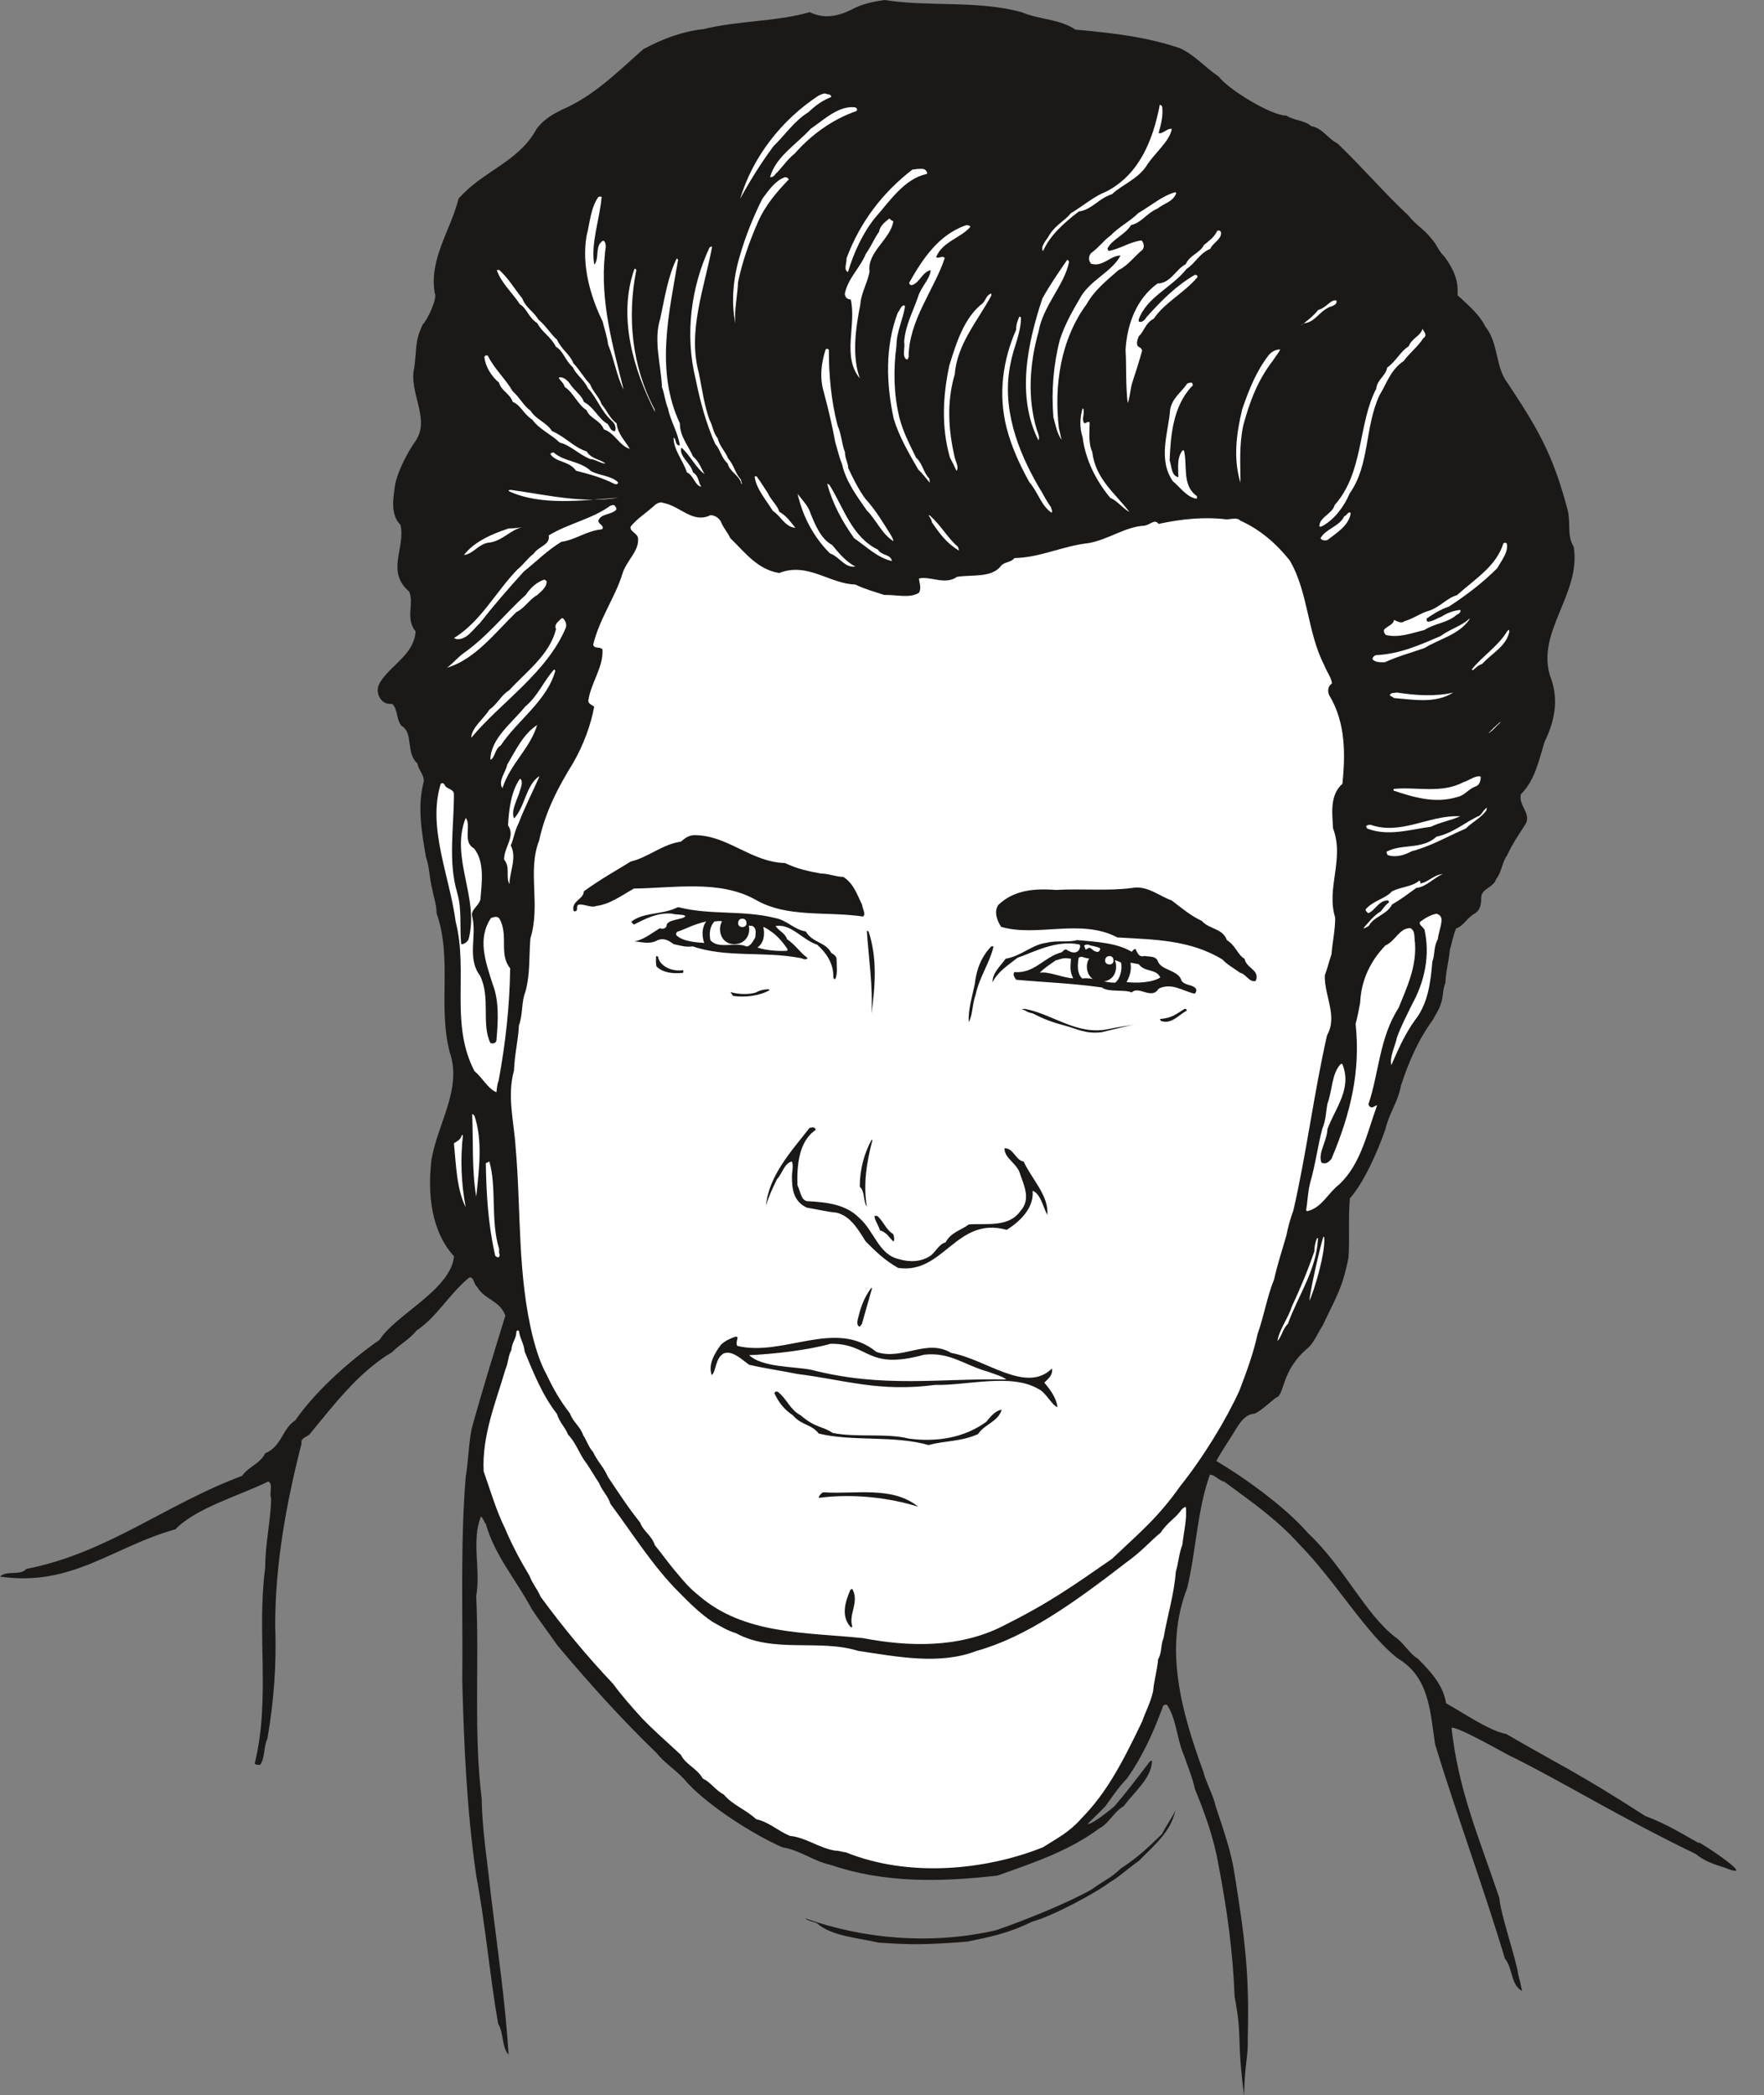 <svg xmlns="http://www.w3.org/2000/svg" xml:space="preserve" width="679.294" height="806.778" fill-rule="evenodd" stroke-linejoin="round" stroke-width="28.222" preserveAspectRatio="xMidYMid" version="1.2" viewBox="0 0 17973 21346"><rect x="0" y="0" width="17973" height="21346" fill="#808080" stroke="none"/><defs class="ClipPathGroup"><clipPath id="a" clipPathUnits="userSpaceOnUse"><path d="M0 0h17973v21346H0z"/></clipPath></defs><g class="SlideGroup"><g class="Slide" clip-path="url(#a)"><g class="Page"><g class="com.sun.star.drawing.ClosedBezierShape"><path fill="none" d="M0 0h17691v21348H0z" class="BoundingBox"/><path fill="#1B1918" d="M9012 0c460 73 938 0 1397 124 186 79 381 66 549 178 371 33 724 73 1067 190 162 79 256 198 391 287 97 130 533 399 691 399 89 56 179 43 252 107 117 20 168 127 270 178 251 241 482 510 724 736 73 94 167 145 228 229 56 56 74 129 135 185 91 125 147 241 134 394 107 99 221 195 282 317 140 176 102 417 229 579 292 442 460 712 612 1296 33 134-10 256 61 371 79 475-381 863-241 1315 96 242 45 468-56 674-61 198-99 393-241 533-28 119 119 203 40 315-68 107-129 195-180 307-56 79-56 176-112 242-28 91-152 96-152 190 0 69-11 125-61 158-84 45-117 129-196 157-33 84-41 145-63 218-11 125-44 232-44 331-33 83-22 152-45 208-16 66-61 124-84 173-153 208-246 432-325 669-28 162-125 292-158 444-78 224-218 544-363 706-18 247 0 376-13 600-61 315-129 409-264 696-48 73-84 162-139 218-294 241-243 493-337 516-119 96-134 117-213 162-46 5-107 13-191 153-63 106-152 233-203 330 259 152 696 460 933 734 371 348 582 825 892 1062 94 66 135 162 228 218 135 135 260 274 288 455 134 71 441 284 612 312 531 310 711 381 1417 836 226 84 389 190 556 282-134-107 656 404 257 246-122-40-211-68-297-140-801-388-1306-708-1877-993 5 11-562-320-613-292 74 645 270 1087 488 1733 5 139 175 640 191 774 17 66 28 112 40 173-119-66-91-229-175-330-218-729-488-1453-711-2182-51-343-61-683-376-874-315-236-640-792-1004-1161-242-269-496-439-765-640-66-18-99-73-150-73-129 360-140 774-231 1155-241 618-56 1263 163 1867 35 130 101 236 129 361 79 241 158 460 191 688 106 663 152 1016 134 1677 5 190-28 221-38 574-79-618-13-562-96-1006-16-447-79-902-163-1334-46-274-140-533-241-779-23-112-74-232-107-331-79-175-79-381-178-528-18-5-45 5-45 28-97 264-209 505-359 719-96 101-157 195-221 284-5 8-182 181-182 181 27 22 246-153 274-181 129-150 246-307 363-459h18c-5 175-180 314-287 459-107 64-155 181-247 226-307 229-660 348-1041 483-566 66-1151 79-1694-107-186-40-315-152-495-180-275-117-790-437-1009-701-89-94-203-168-274-259-366-353-696-722-1011-1097-94-135-185-254-262-371-162-303-376-544-467-864-23-33-33-69-51-79-99 247 0 544-48 813 33 696-28 1379 56 2065 5 330 61 655 94 981 68 556 147 1087 180 1625-74-84-46-218-107-317-88-511-129-1011-223-1509-97-673-125-1331-142-1986 7-696-21-1385 35-2076 28-167 28-325 61-492 107-389 229-780 343-1151-58-157-213-162-287-292-38-28-33-112-84-94-203 168-330 404-534 538-74 94-173 140-247 219-342 201-599 543-845 841-36 28-92 40-79 89-158 617-269 1234-269 1851 15 399-13 770-79 1156-41 89-23 196-74 269-28 0-45 0-56-13 163-660 18-1323 107-1996 0-241 56-483 61-701-23-66 23-145-28-178-279 140-739 269-947 488-640 178-1054 589-1788 482 71-68 200-5 269-78 828-163 1417-658 2197-948 68-96 185-124 236-231 168-66 173-251 307-335 181-264 506-574 859-821 162-256 725-510 758-850-237-260-270-646-230-983 62-369 314-724 187-1093-125-473 28-956-135-1420 0-89-29-158-42-237-33-122-28-228-66-335-45-259-86-505-28-747 28-78-50-134-58-205-127-115-33-310-168-389-50-74-33-163-89-219h-22c-56 0-89-33-107-66-38-68-15-129 18-175 117-167 335-274 348-498-107-134-13-282-64-404-241-208-38-439-89-680-106-107-73-269-61-374 16-147 130-365 214-482 155-226-74-496-13-747 28-218 5-264 84-437 51-51 153-269 125-320-62-348 163-645 242-965 251-287 612-371 795-711 73-97 162-148 264-198 325-140 571-392 825-615 201-107 399-180 610-203 366-89 736-74 1084-173 145 71 285 43 420-23 111-63 231-84 342-101Z"/></g><g class="com.sun.star.drawing.ClosedBezierShape"><path fill="none" d="M4206 180h11622v10519H4206z" class="BoundingBox"/><path fill="#1B1918" d="M9078 181c511 15 1016 38 1517 173 94 56 210 40 297 101 353 51 693 66 1026 181 99 56 168 122 241 173 135 111 269 200 386 325 348 223 832 190 1045 584 89 43 135 134 219 178 200 246 442 439 637 668 191 175 120 459 259 622 89 23 158 79 191 140 46 83 107 152 117 236 17 152 78 269 134 381 115 119 198 246 287 361 252 340 358 795 331 1217 73 117 73 252 40 369-437 561-13 1196-310 1757-10 155-134 262-185 381-48 61-43 140-20 196 43 73 38 139 0 195-64 79-87 168-143 242-20 213-205 320-284 482-241-45-389 153-584 214-122 89-186 208-313 279-101 142-170 277-203 445-23 205-56 436-152 609-5 8-11 8-11 8 28-51 28-112 46-170 79-262-107-498 15-740 125-315-28-622 69-924 33-231-69-445-18-658 23 0 33 46 69 23 15-122 15-292 33-437 23-213 0-409-97-594v-23c28-18 64-46 51-84-117-219-206-427-284-640-46-214-97-419-125-617 153-5 213-150 348-196 102-124 259-224 269-377-73 18-101 117-162 158-69 102-186 117-247 201-91 36-162 92-259 97-56-33-101-97-101-153 7-10 35-15 51-28 17-15 12-22-6-33-134 0-213-135-336-153-84-28-101-127-170-135-183-15-358 36-521-15-5-28-5-56-28-61-89 5-134 76-208 84 18-23 51-56 28-96-56-46-117-11-145 22-134 135-343 74-487 186-181 66-366 23-529 15-5 51 84 36 69 98-107 55-254 27-366 22-145-92-251-196-292-354-48-35-38-106-84-96-38 73 18 157 36 231 48 135 228 163 269 285-125 64-282-50-389-5-15 46 28 74 23 107-89 28-173-51-246-46-28 28-18 64 5 79 41 36 79 46 84 84-206 51-442 46-668 18-44-23-77-66-117-46-28 18-28 51-10 63 33 44 71 66 83 117-40 33-101-38-134 0 0 28 0 33-18 46-236 15-376-163-604-152-135-28-219-112-320-163-61-74-125-145-204-152-33 7-56 35-38 50 18 74 84 120 84 181-74-46-152-51-241-61-84-51-112-135-196-170-73-100-119-207-203-286-43-84-117-119-185-129-44 10-66 28-61 45 5 33 22 51 5 66-80-5-113-83-179-116-23-33-51-61-79-56-180 5-366 71-482 205-61 36-89 87-102 143 13 78 84 128 84 178-206 320-313 663-447 1006 61 247-46 480-46 739 28 287-208 501-292 734-173 237-191 524-280 770 61 313 6 627-55 920 0-176-5-366-153-483-46-5-56-46-61-69-51-172-33-330-45-508-28-63-84-30-107-86-28-127 46-302-79-376-38 0-61-20-61-48-23-79-10-163-79-198-83-28-78-135-167-117-69-84-18-203-130-241-38-135 46-270-18-371-38-23-71-15-99-33 5-102 0-201-35-292 175-145 249-381 203-582-41-135 79-282-33-366-74-45-135-79-135-145 0-124 94-226 44-342 35-98 55-205 0-294-33-38-99-15-99-55 10-153 83-270 134-392 99-147 196-297 127-467-223-465 203-874 130-1300-23-135 68-247 78-371 41-145 140-257 153-404 127-241 493-191 589-447 66-153 219-241 302-376 168-152 391-158 544-292 135-112 223-259 363-325 86-112 203-112 310-186 247-117 512-56 768-134 282-61 561-74 843-56 219 0 341-180 531-168Z"/></g><g class="com.sun.star.drawing.ClosedBezierShape"><path fill="none" d="M7541 953h929v1075h-929z" class="BoundingBox"/><path fill="#FFF" d="M8428 960c18 0 41 5 41 28-92 38-158 84-232 155-149 92-242 237-354 344-134 180-241 354-342 539 129-428 421-803 798-1051 33-15 61-32 89-15Z"/></g><g class="com.sun.star.drawing.ClosedBezierShape"><path fill="none" d="M10619 1067h1321v1493h-1321z" class="BoundingBox"/><path fill="#FFF" d="M11840 1082c15 89-12 190-35 274 40 13 86-51 134-43-20 128-183 252-261 382-93 134-243 185-349 284-135 41-203 158-338 176-151 117-293 242-364 404-32-50 43-119 66-167 63-102 157-142 218-220 131-78 232-170 362-221 341-177 476-531 544-884 5 0 11 5 23 15Z"/></g><g class="com.sun.star.drawing.ClosedBezierShape"><path fill="none" d="M7845 1092h889v716h-889z" class="BoundingBox"/><path fill="#FFF" d="M8715 1094c10 5 28 20 10 38-246 84-465 246-628 433-79 61-124 140-196 208-17 28-40 33-55 33 55-208 269-335 414-494 140-96 288-240 455-218Z"/></g><g class="com.sun.star.drawing.ClosedBezierShape"><path fill="none" d="M8615 1720h833v1053h-833z" class="BoundingBox"/><path fill="#FFF" d="M9342 1722c33 0 79-12 97 23 10 15 10 28 0 28-226 50-371 274-524 447-127 158-219 361-275 552-49-23-10-97-15-140 140-376 373-674 672-905 23 0 35-5 45-5Z"/></g><g class="com.sun.star.drawing.ClosedBezierShape"><path fill="none" d="M7469 1806h569v1488h-569z" class="BoundingBox"/><path fill="#FFF" d="M7996 1806c13 0 28 0 41 22-125 130-241 265-316 438-89 203-157 399-201 607-7 151-40 286-28 420-44-218-22-455 44-679 61-213 139-404 232-590 66-89 134-185 228-218Z"/></g><g class="com.sun.star.drawing.ClosedBezierShape"><path fill="none" d="M10725 1958h1260v2524h-1260z" class="BoundingBox"/><path fill="#FFF" d="M11980 1978c-33 79-125 96-186 147-111 46-163 145-270 168-61 101-196 145-241 241 5 10 12 23 12 23 112-18 224-97 336-107 28 28 28 74 10 94-89 74-150 163-246 209-122 106-247 208-321 342-270 365-336 837-285 1269 15 56 15 74 28 117-46-61-61-145-84-229-22-269 0-538 66-792 51-155 125-286 198-410 100-196 331-275 420-447-106 0-180 122-302 83-28-40-23-73 0-106 79-56 130-130 201-181 84-88 198-144 282-228 135-79 242-175 377-213 0 0 15 10 5 20Z"/></g><g class="com.sun.star.drawing.ClosedBezierShape"><path fill="none" d="M5962 2003h394v1970h-394z" class="BoundingBox"/><path fill="#FFF" d="M6130 2006c-18 221-113 473-75 691 57-66 0-200 92-246 44 28 16 101 16 140-51 483 84 943 191 1380-71-140-94-303-158-460-10-84-38-157-56-236-128-262-214-573-164-870 36-140 41-284 121-399 15-4 28-4 33 0Z"/></g><g class="com.sun.star.drawing.ClosedBezierShape"><path fill="none" d="M8608 2228h495v1628h-495z" class="BoundingBox"/><path fill="#FFF" d="M9074 2238c5 5 13 10 28 17-28 183-270 313-242 512-23 122-89 223-94 335-52 252-85 535-5 753-186-223-32-544-93-804-38 0-60-27-60-61 33-157 158-264 214-404 56-79 89-163 134-224 11-63 57-96 103-134 5 0 10 0 15 10Z"/></g><g class="com.sun.star.drawing.ClosedBezierShape"><path fill="none" d="M9210 2294h679v1371h-679z" class="BoundingBox"/><path fill="#FFF" d="M9854 2294c10 5 28 0 33 17-94 112-285 150-349 308 28 22 69-23 87 12-102 313-367 634-367 1005-5 15-5 22-18 28-55-28-15-120-28-181 13-173 91-307 142-460 34-107 123-181 128-270-89 18-112 135-196 153-18-5-28-18-18-33 136-242 298-478 563-574 13-5 23-5 23-5Z"/></g><g class="com.sun.star.drawing.ClosedBezierShape"><path fill="none" d="M11468 2348h975v1759h-975z" class="BoundingBox"/><path fill="#FFF" d="M12439 2362c18 71-89 117-107 173-112 45-157 152-241 203-154 196-405 285-489 517v20c33 18 66-20 79-43 157-176 308-325 494-432 22 0 33 15 22 28-139 162-326 251-442 419-87 46-97 129-153 180-18 46-28 89 0 107 23 10 38 28 33 46-33 117-66 219-101 326-21 79-21 145-44 200-22-172-12-375-22-544 17-269 116-521 325-673 139-5 181-141 288-197 43-96 144-112 185-195 61-51 104-79 135-143 10-9 28-9 38 8Z"/></g><g class="com.sun.star.drawing.ClosedBezierShape"><path fill="none" d="M7033 2512h528v2420h-528z" class="BoundingBox"/><path fill="#FFF" d="M7256 2512c-79 421-253 863-135 1291 33 167 56 330 107 472 38 71 38 135 85 191 15 76 79 134 106 206 61 68 74 157 130 213 0 23 20 46 5 46-18-89-119-120-140-209-68-61-78-150-125-195-97-214-158-450-201-663-113-456-45-944 140-1340 10-12 23-12 23-12h5Z"/></g><g class="com.sun.star.drawing.ClosedBezierShape"><path fill="none" d="M6698 2631h483v2329h-483z" class="BoundingBox"/><path fill="#FFF" d="M6909 2646c-89 528-236 1129 18 1667 0 136 88 230 133 336 68 59 86 130 119 181-89-61-153-201-237-270-28 89 101 163 118 252 63 40 50 96 86 147-69-13-74-112-148-147-38-122-135-224-135-353 28 7 13 84 64 79-18-127-97-253-121-377-33-79-33-145-61-214-12-246-88-475-18-701 46-212 79-433 169-615 0 10 13 10 13 15Z"/></g><g class="com.sun.star.drawing.ClosedBezierShape"><path fill="none" d="M10452 2647h442v1841h-442z" class="BoundingBox"/><path fill="#FFF" d="M10892 2669c-46 237-265 443-311 713-94 332-112 681-18 994 18 51 31 78 18 111-228-447-112-991 40-1447 78-140 164-264 253-393 5 0 18 12 18 22Z"/></g><g class="com.sun.star.drawing.ClosedBezierShape"><path fill="none" d="M6391 2738h290v1470h-290z" class="BoundingBox"/><path fill="#FFF" d="M6483 2753c-94 472-47 976 186 1416 5 20 5 33 10 38-225-437-388-982-214-1469 7 0 13 0 18 15Z"/></g><g class="com.sun.star.drawing.ClosedBezierShape"><path fill="none" d="M5062 2748h1356v1826H5062z" class="BoundingBox"/><path fill="#FFF" d="M5089 2753c92 83 153 190 232 287 38 99 117 134 163 214 84 71 130 155 191 206 45 101 134 152 167 241 69 74 107 147 170 213 33 84 90 125 118 205 56 66 79 139 153 195 10 107 84 173 134 259-106-30-152-162-264-198-40-99-141-107-176-195-94-61-135-182-224-238-10-43-45-61-61-94 39-17 94 28 117 66 51 74 117 112 140 181 107 57 148 173 242 224 23 28 28 74 74 74 18-33 0-79-33-107-107-96-153-237-242-331-41-91-120-135-153-213-84-74-94-163-173-209-50-101-139-144-190-241-85-51-108-153-176-191-84-125-191-219-236-348l12-5c5 17 10-10 15 5Z"/></g><g class="com.sun.star.drawing.PolyPolygonShape"><path fill="none" d="M6068 2921h1v51h-1z" class="BoundingBox"/></g><g class="com.sun.star.drawing.ClosedBezierShape"><path fill="none" d="M9617 2990h484v1808h-484z" class="BoundingBox"/><path fill="#FFF" d="M10100 3012c-135 252-349 494-372 801-84 282-66 568 0 850 12 46 45 101 17 134-17-40-38-83-66-134-90-315-72-629-7-938 73-237 152-489 339-634 38-41 38-84 89-101v22Z"/></g><g class="com.sun.star.drawing.ClosedBezierShape"><path fill="none" d="M13241 3060h379v268h-379z" class="BoundingBox"/><path fill="#FFF" d="M13617 3063c11 38-40 56-73 66-102 46-141 146-248 164-28 0-40 27-55 33 71-51 134-100 191-169 79-18 135-116 185-94Z"/></g><g class="com.sun.star.drawing.ClosedBezierShape"><path fill="none" d="M9048 3111h426v1808h-426z" class="BoundingBox"/><path fill="#FFF" d="M9221 3118c-18 135-87 257-87 404-33 247-28 494 29 730 40 157 106 275 170 410 72 66 72 150 135 213 5 23 5 33 5 43-33-38-68-88-117-134-97-168-193-331-250-517-78-358-88-740 40-1078 24-33 34-71 62-78 5 0 13 7 13 7Z"/></g><g class="com.sun.star.drawing.ClosedBezierShape"><path fill="none" d="M10212 3225h510v1999h-510z" class="BoundingBox"/><path fill="#FFF" d="M10402 3241c0 157-77 302-105 459-96 450 72 893 285 1259 47 73 75 139 126 208 5 33 22 38 5 56-107-74-136-208-225-310-102-185-181-358-232-554-88-344-38-692 97-999 0-56 16-96 33-134 11 0 16 5 16 15Z"/></g><g class="com.sun.star.drawing.ClosedBezierShape"><path fill="none" d="M13442 3353h1083v2015h-1083z" class="BoundingBox"/><path fill="#FFF" d="M14503 3370c17 18 35 56 0 74-61 94-140 150-201 234-136 91-174 232-247 349-153 332-97 708-303 999-57 134-153 264-277 333-21 10-28 10-33 0 5-92 134-125 157-214 298-334 237-831 423-1184 10-97 99-131 111-215 94-68 136-167 220-218 33-84 117-102 140-175 10 7 10 12 10 17Z"/></g><g class="com.sun.star.drawing.ClosedBezierShape"><path fill="none" d="M11514 3537h50v179h-50z" class="BoundingBox"/><path fill="#FFF" d="M11558 3542c17 51-24 126-44 172 0-51 0-121 10-172 10-5 24-9 34 0Z"/></g><g class="com.sun.star.drawing.ClosedBezierShape"><path fill="none" d="M8368 3554h736v1960h-736z" class="BoundingBox"/><path fill="#FFF" d="M8445 3566c0 254 23 516 89 770 42 94 42 191 75 270 0 66 33 111 33 162 55 117 106 219 175 314 99 106 184 248 257 365 13 23 28 46 28 66-117-71-178-223-270-312-107-153-213-298-251-466-34-86-47-152-70-226-33-178-71-340-117-512-45-149-27-297 18-436 5-10 28-10 33 5Z"/></g><g class="com.sun.star.drawing.ClosedBezierShape"><path fill="none" d="M12594 3561h451v1358h-451z" class="BoundingBox"/><path fill="#FFF" d="M13039 3561h5c-16 33-49 73-77 116-153 198-237 422-300 659-43 201-28 399-28 582-75-241-43-498 18-750 73-209 144-389 275-557 35-33 68-50 107-50Z"/></g><g class="com.sun.star.drawing.ClosedBezierShape"><path fill="none" d="M4935 3621h1234v1103H4935z" class="BoundingBox"/><path fill="#FFF" d="M4973 3629c68 135 180 234 251 358 75 66 108 145 181 197 56 91 163 119 219 208 140 61 218 163 354 208 46 77 135 77 190 122-38 5-106-45-155-45-119-49-199-140-310-168-94-89-209-135-280-234-91-58-112-143-199-181-28-84-117-112-140-196-83-68-139-170-149-259 5-10 10-17 10-17 10 0 23-5 28 7Z"/></g><g class="com.sun.star.drawing.ClosedBezierShape"><path fill="none" d="M11868 3899h330v1183h-330z" class="BoundingBox"/><path fill="#FFF" d="M12142 3899c10 5 18 33 0 38-192 208-214 500-225 752 21 61 16 158 89 173 0-94-17-190 39-269 8-5 18-5 18-5 38 152-23 358 130 465 5 12 5 17 0 28-97-11-169-117-243-178-156-226-45-494-27-735 27-120 112-170 173-259 18-10 28-10 46-10Z"/></g><g class="com.sun.star.drawing.ClosedBezierShape"><path fill="none" d="M11008 4161h501v1056h-501z" class="BoundingBox"/><path fill="#FFF" d="M11041 4183c5 41-16 84 0 120 17 28 33-18 61 0 0 99-16 205 27 302 32 275 233 420 378 611-71-38-111-105-196-145-150-181-253-395-281-618-32-94-27-201 0-292 11 7 11 7 11 22Z"/></g><g class="com.sun.star.drawing.ClosedBezierShape"><path fill="none" d="M5608 4610h690v325h-690z" class="BoundingBox"/><path fill="#FFF" d="M5641 4610c111 97 269 84 382 191 88 46 208 46 274 113 0 18-15 23-33 18-135-69-269-103-395-136-71-102-206-84-261-169 5-12 15-17 33-17Z"/></g><g class="com.sun.star.drawing.ClosedBezierShape"><path fill="none" d="M7689 4852h416v527h-416z" class="BoundingBox"/><path fill="#FFF" d="M7711 4856c38 51 71 107 112 168 33 73 95 120 118 191 79 46 112 102 163 163-107-10-145-117-230-173-69-113-170-225-185-349 5 0 15-9 22 0Z"/></g><g class="com.sun.star.drawing.ClosedBezierShape"><path fill="none" d="M8428 4930h661v788h-661z" class="BoundingBox"/><path fill="#FFF" d="M8461 4957c135 220 222 517 484 643 41 66 130 43 142 116-147-33-255-144-384-232-123-173-220-353-275-554 17 0 27 15 33 27Z"/></g><g class="com.sun.star.drawing.ClosedBezierShape"><path fill="none" d="M5182 4991h1122v115H5182z" class="BoundingBox"/><path fill="#FFF" d="M5204 4991c369 51 730 141 1099 79-369 29-796 86-1121-67 0-12 15-12 22-12Z"/></g><g class="com.sun.star.drawing.ClosedBezierShape"><path fill="none" d="M8125 5024h591v751h-591z" class="BoundingBox"/><path fill="#FFF" d="M8130 5036c45 61 106 117 129 197 51 124 107 259 220 320 73 90 147 174 236 219-107 18-163-101-259-134-174-174-281-387-331-614 0 0 0 7 5 12Z"/></g><g class="com.sun.star.drawing.ClosedBezierShape"><path fill="none" d="M5204 5120h8491v11632H5204z" class="BoundingBox"/><path fill="#FFF" d="M6761 5125c165 28 297 213 477 124 51 0 89 33 107 66 28 69 68 107 96 168 155 152 280 320 498 355 292-114 516 112 775 117 94 46 195 74 297 107 122-5 257 38 353-23 28-56 0-101 0-145 113-28 265 71 387-17 153-23 343 10 440-102 38-56 106-38 144-89 265-5 493-124 752-152 201-33 376-168 572-178 61-8 106-74 145-18 231-51 472-74 695-46 64-5 107-20 140 13 208 94 371 241 501 404 190 320 180 739 353 1069 28 74 73 125 78 186-45 28-45 83-28 119 173 285 163 617 135 902-135 119-102 315-96 454 119 315-72 607 22 910 0 134-28 246-38 376-28 78-40 139-68 213-5 211 134 414 23 610-135 595-209 1202-343 1784-33 91-56 175-71 254-46 162-92 297-125 447-74 185-102 371-168 556-45 208-116 394-185 577-135 297-363 673-605 977-231 326-411 470-695 740-422 292-641 449-1123 690-442 219-949 206-1413 117-590-61-1212-33-1677-437-91-73-147-139-208-213-89-102-163-208-236-297-33-102-117-140-150-231-125-155-226-313-328-465-43-102-112-163-150-252-50-55-68-124-101-170-28-89-107-139-135-223-101-130-173-257-236-391-71-130-107-254-140-376-162-645-122-1303-178-1941-17-269-90-528-17-786 5-162 45-320 50-459 44-125 23-237 66-343 51-186 36-366 51-544 107-348-33-686 89-998 64-297 198-551 348-793 102-177 180-386 213-571-22-18-60-28-60-61 27-185 157-343 144-523-28-33-84 0-94-49 66-269 229-490 298-723 45-140 180-237 157-371-18-46-84-61-74-107 66-84 168-145 252-224 35-26 63-26 84-17Z"/></g><g class="com.sun.star.drawing.ClosedBezierShape"><path fill="none" d="M4625 5145h1656v1368H4625z" class="BoundingBox"/><path fill="#FFF" d="M6259 5148c5 5 33 33 15 51-61 50-150 33-178 106 5 33 28 33 43 61 8 10 0 28-15 28-157 18-264 108-404 126-147 89-259 205-382 302-157 173-310 349-449 527-74 68-135 175-242 162-5-5-22-10-22-10 274-168 426-471 645-697 68-56 106-117 167-162 52-79 171-89 154-187 200-122 442-167 627-302 28-9 28-9 41-5Z"/></g><g class="com.sun.star.drawing.ClosedBezierShape"><path fill="none" d="M13454 5221h310v286h-310z" class="BoundingBox"/><path fill="#FFF" d="M13762 5232c-23 124-135 191-237 270-33 10-61 0-71-18 55-99 191-117 242-224 33-11 33-45 61-38l5 10Z"/></g><g class="com.sun.star.drawing.ClosedBezierShape"><path fill="none" d="M9462 5250h310v360h-310z" class="BoundingBox"/><path fill="#FFF" d="M9482 5260c101 89 176 224 278 311 5 15 10 27 10 38-125-74-197-173-275-288-6-38-23-49-33-71 5 0 15 0 20 10Z"/></g><g class="com.sun.star.drawing.ClosedBezierShape"><path fill="none" d="M4727 5366h619v290h-619z" class="BoundingBox"/><path fill="#FFF" d="M5345 5367c-140 17-224 153-377 163-102 23-145 112-241 125 101-135 287-215 455-271 61 0 107-7 163-17Z"/></g><g class="com.sun.star.drawing.ClosedBezierShape"><path fill="none" d="M14100 5530h1257v951h-1257z" class="BoundingBox"/><path fill="#FFF" d="M15351 5535c23 83-51 175-97 255-149 149-313 274-493 391-84 28-158 74-224 120-5 15 0 33 15 33 51-5 84-33 135-51 56-38 125-62 191-69 12 23-16 41-39 52-96 83-218 83-325 152-130 33-265 84-394 51-20-18-27-51-11-61 39-36 89-46 94-92 31 13 74 41 107 13 97-28 164-84 255-108 112-40 178-129 280-157 185-168 399-292 473-529 10-5 15-5 15-5s13 0 18 5Z"/></g><g class="com.sun.star.drawing.ClosedBezierShape"><path fill="none" d="M4554 5904h1017v900H4554z" class="BoundingBox"/><path fill="#FFF" d="M5569 5922c5 61-61 107-94 140-84 46-130 136-214 174-219 213-422 483-707 567 55-38 111-107 172-150 243-171 423-405 630-591 50-74 111-130 190-157 13 5 23 17 23 17Z"/></g><g class="com.sun.star.drawing.ClosedBezierShape"><path fill="none" d="M4801 6298h970v1220h-970z" class="BoundingBox"/><path fill="#FFF" d="M5736 6299c28 27 41 66 28 99-195 460-661 757-963 1119 5-107 126-190 185-287 84-57 122-151 201-196 181-196 415-366 478-624-23-51 28-78 56-111h15Z"/></g><g class="com.sun.star.drawing.ClosedBezierShape"><path fill="none" d="M13984 6299h992v450h-992z" class="BoundingBox"/><path fill="#FFF" d="M14970 6314c-106 152-303 195-455 288-145 51-270 84-405 145-46 0-89 5-125-28-4-16 13-39 36-44 247-12 448-106 656-194 103-76 220-104 298-182l-5 15Z"/></g><g class="com.sun.star.drawing.ClosedBezierShape"><path fill="none" d="M14996 6416h384v413h-384z" class="BoundingBox"/><path fill="#FFF" d="M15378 6438c-34 150-176 215-276 326-46 16-63 39-91 61 0 6-15 0-15-5 106-134 270-237 359-387l17-17c6 5 6 17 6 22Z"/></g><g class="com.sun.star.drawing.ClosedBezierShape"><path fill="none" d="M4996 6820h663v921h-663z" class="BoundingBox"/><path fill="#FFF" d="M5657 6837c-84 303-387 504-555 758-61 33-61 135-106 145 5-218 218-371 354-540 134-111 190-264 297-380 5 5 10 10 10 17Z"/></g><g class="com.sun.star.drawing.ClosedBezierShape"><path fill="none" d="M14161 7056h647v79h-647z" class="BoundingBox"/><path fill="#FFF" d="M14234 7056c183 28 387 44 573 0-181 114-400 73-603 56-21-17-43-22-43-28 5-28 43-23 73-28Z"/></g><g class="com.sun.star.drawing.ClosedBezierShape"><path fill="none" d="M15164 7353h126v119h-126z" class="BoundingBox"/><path fill="#FFF" d="M15281 7368c-38 29-67 75-117 103 38-39 79-79 125-118l-8 15Z"/></g><g class="com.sun.star.drawing.ClosedBezierShape"><path fill="none" d="M5104 7386h371v648h-371z" class="BoundingBox"/><path fill="#FFF" d="M5466 7408c-76 224-263 377-341 606-5 5-5 18-5 18-50-74 33-163 48-242 91-153 163-311 306-404 0 5-8 10-8 22Z"/></g><g class="com.sun.star.drawing.ClosedBezierShape"><path fill="none" d="M5136 7907h360v1102h-360z" class="BoundingBox"/><path fill="#FFF" d="M5490 7924c-72 163-145 304-207 466-41 79-51 163-79 224 66 125-13 270-13 394-43-78 13-167-55-251 0-131 119-232 40-349 10-168 33-349 122-474 34 18 13 84 0 120-28 99-94 201-61 285 113-117 118-336 258-432 0 5-5 12-5 17Z"/></g><g class="com.sun.star.drawing.ClosedBezierShape"><path fill="none" d="M14199 7909h888v242h-888z" class="BoundingBox"/><path fill="#FFF" d="M15086 7925c0 33-15 79-56 89-74 29-107 92-185 107-225 69-448 0-646-66v-17c226-24 488 50 707-67 63-18 124-73 180-59v13Z"/></g><g class="com.sun.star.drawing.ClosedBezierShape"><path fill="none" d="M4447 7979h752v3150h-752z" class="BoundingBox"/><path fill="#FFF" d="M4531 7998c16 43 94 38 94 94 0 342-61 685 33 1003 51 175 23 348 41 524 28 5 61-23 74-46 117-422-191-831-28-1240 61 74-36 246 84 310 112 139 79 353 66 520-15 66-102 107-84 173 51 198-56 423 79 603 112 224 11 493 107 688 38 13 61-10 61-27 18-201 28-404-38-572-74-231-158-465-18-674 41-18 74-18 89 10 92 170-10 362 107 501-5 392-49 775-117 1143-18 46-18 84-23 120-89-36-145-153-223-214-253-482-62-1021-192-1522-61-465-291-963-152-1407 22-14 33 0 40 13Z"/></g><g class="com.sun.star.drawing.ClosedBezierShape"><path fill="none" d="M14127 8227h1028v498h-1028z" class="BoundingBox"/><path fill="#FFF" d="M15146 8254c-48 74-145 121-211 187-193 84-356 181-552 232-79 43-168 66-246 38-5-18-10-23-10-33 154-85 363-18 508-153 176-38 293-150 440-215 33-28 38-61 79-83-8 12-8 12-8 27Z"/></g><g class="com.sun.star.drawing.ClosedBezierShape"><path fill="none" d="M13919 8316h961v165h-961z" class="BoundingBox"/><path fill="#FFF" d="M14845 8316h33c-84 40-196 58-298 107-211 28-438 102-651 18 0-5-10-18-10-18 0-15 27-20 45-20 303 107 588-91 881-87Z"/></g><g class="com.sun.star.drawing.ClosedBezierShape"><path fill="none" d="M5841 8508h2967v831H5841z" class="BoundingBox"/><path fill="#1B1918" d="M7077 8509c338 0 572 274 920 284 130 61 242 84 367 107 83 0 149 34 228 34 107 68 140 180 191 282 7 50 40 94 12 122-381-56-775 17-1100-173-366-203-831-117-1236-112-140 79-241 158-386 178-51 23-147-33-185-10-18 28 0 45-18 61-10 5-28 5-28-10-14-97 101-107 107-191 162-119 325-209 477-303 186-46 321-176 512-203 38-33 78-66 139-66Z"/></g><g class="com.sun.star.drawing.ClosedBezierShape"><path fill="none" d="M5994 8597h2733v708H5994z" class="BoundingBox"/><path fill="#1B1918" d="M7003 8607c297-55 523 125 797 204 201 122 479 61 662 196 73 18 165 10 193 89 10 74 71 107 71 181-43 46-130 18-173 18-185-107-393-36-580-97-241-45-409-219-660-191-303 33-607-79-898 28-157 28-269 148-421 135 208-288 589-344 869-527 51-18 97-31 140-36Z"/></g><g class="com.sun.star.drawing.ClosedBezierShape"><path fill="none" d="M13890 8905h811v554h-811z" class="BoundingBox"/><path fill="#FFF" d="M14700 8905c-96 40-162 129-270 142-91 66-158 117-246 168-56 107-187 122-238 219-17 10-45 28-55 23 50-56 106-130 177-171 32-38 47-66 80-88 8-11 0-24-10-24-90 0-126 102-197 130-12-10-28-23-28-38 79-92 202-108 271-186 99-46 200-46 269-102 5-5 15-5 15-5 0 10 5 15 5 28 80-13 136-89 227-96Z"/></g><g class="com.sun.star.drawing.ClosedBezierShape"><path fill="none" d="M10149 9042h2656v956h-2656z" class="BoundingBox"/><path fill="#1B1918" d="M11534 9047c153-30 277 83 404 127 107 83 204 162 306 208 79 89 213 74 256 196 92 56 107 148 181 191 18 91 129 107 122 190 0 18-5 23-10 36-66 15-94-69-158-84-71-51-135-86-178-134-333-204-702-204-1073-226-370-197-821 0-1184-108-46-71-73-158-28-224 167-157 376-167 589-152 265-15 527 13 773-20Z"/></g><g class="com.sun.star.drawing.ClosedBezierShape"><path fill="none" d="M10218 9091h2410v744h-2410z" class="BoundingBox"/><path fill="#1B1918" d="M11570 9091c94 22 185 106 302 106 66 85 164 126 253 182 142 111 332 162 408 331 46 33 102 78 92 124-79-129-254-84-348-199-203-71-395-173-613-122-269-68-539-74-772-134-182 94-377 55-558 38-23-51-89-33-116-66 27-75 60-154 121-154 417-84 822-10 1231-106Z"/></g><g class="com.sun.star.drawing.ClosedBezierShape"><path fill="none" d="M14188 9108h76v58h-76z" class="BoundingBox"/><path fill="#FFF" d="M14263 9124c-13 23-47 36-75 41 28-5 46-29 68-57 0 5 0 5 7 16Z"/></g><g class="com.sun.star.drawing.ClosedBezierShape"><path fill="none" d="M6431 9243h2097v734H6431z" class="BoundingBox"/><path fill="#1B1918" d="M6913 9243c325 83 656 27 989 111 117 23 191 118 308 136 68 117 203 107 259 218 28 18 55 33 55 69 0 77 11 136-12 196-10 6-21 0-21-22 0-140-73-243-165-326-155-51-261-215-424-191 33 51 99 74 117 135 84 56 135 139 208 190-12 34-56 0-84 0-360-68-747 0-1085-117-71 10-122-7-196-23-56-45-106-63-162-40-79 46-163 18-236 12 96-17 175-83 259-134 33 15 61 0 68-23 0-70 168-62 191-98 5-22-115-15-130-27-152-16-282 55-394 111-15-10-22-28-27-28 119-99 314-71 464-144 13-5 18-5 18-5Z"/></g><g class="com.sun.star.drawing.ClosedBezierShape"><path fill="none" d="M14172 9309h518v1544h-518z" class="BoundingBox"/><path fill="#FFF" d="M14637 9309c31 12 51 27 51 68-5 66-33 135-38 191-46 83-28 158-56 229-18 219-47 432-176 595-107 148-174 305-242 460-20-84 40-195 58-284 43-118 100-225 151-331 134-242 186-506 129-766-22-33-61-51-45-79 50-38 107-71 168-83Z"/></g><g class="com.sun.star.drawing.ClosedBezierShape"><path fill="none" d="M7232 9383h469v261h-469z" class="BoundingBox"/><path fill="#FFF" d="M7335 9383c112 27 214 45 327 50 56 23 33 90 33 118-23 41-51 92-89 92-113-51-284 33-368-64-14-72-5-141 41-191 5 0 48-5 56-5Z"/></g><g class="com.sun.star.drawing.ClosedBezierShape"><path fill="none" d="M6888 9387h308v221h-308z" class="BoundingBox"/><path fill="#FFF" d="M7195 9388c-48 68-43 153-20 219-80-5-221-15-284-79-9-15 5-39 23-39 79-28 145-68 281-101Z"/></g><g class="com.sun.star.drawing.ClosedBezierShape"><path fill="none" d="M13307 9456h1114v2886h-1114z" class="BoundingBox"/><path fill="#FFF" d="M14369 9456c56 27 38 106 48 149 18 247-83 455-167 664-196 303-201 668-307 981 5 28 33 40 50 28 16-5 21-16 38-16-101 275-162 591-382 802-124 96-180 241-330 276-7-7-12-7-12-7 17-94 17-178 40-275 56-190 79-386 127-562 36-84 36-173 51-251 51-135 41-303 135-404 12-5 17 0 17 0 102 251-73 449-152 663-5 128-99 242-61 341 46 23 79-10 102-38 195-461 298-893 246-1375 23-84 33-147 46-214 11-237 107-427 257-585 102-43 140-177 254-177Z"/></g><g class="com.sun.star.drawing.ClosedBezierShape"><path fill="none" d="M7717 9444h309v246h-309z" class="BoundingBox"/><path fill="#FFF" d="M7846 9484c72 44 136 123 179 188 0 5-5 15-5 15-79 5-202 0-303-33 66-47 78-131 60-210 6 0 56 27 69 40Z"/></g><g class="com.sun.star.drawing.ClosedBezierShape"><path fill="none" d="M8832 9484h82v848h-82z" class="BoundingBox"/><path fill="#1B1918" d="M8849 9489c92 270 68 572 29 842 19-275-29-582-46-847 5 0 17 5 17 5Z"/></g><g class="com.sun.star.drawing.ClosedBezierShape"><path fill="none" d="M10112 9578h2078v547h-2078z" class="BoundingBox"/><path fill="#1B1918" d="M10975 9578c187 17 405 27 555 119 18-13 18-28 40-28 16 33 33 89 89 71 51 8 112 0 135 46 33 107 213 90 246 209 41 51 120 33 148 84 5 28-13 51-28 43-120-33-231-112-356-48-71 117-201-36-274 38-61-33-241 0-302-51-327-46-573-51-875-79-18-28-36-50-18-78 208 17 302-156 483-202 22-18 22-28 45-28 28 15 77 51 122 15 18-20 28-56 13-66-236-50-467 79-630 135-102 79-206 146-256 252 0-99 78-163 134-242 163-28 269-145 419-163 107-27 208 0 310-27Z"/></g><g class="com.sun.star.drawing.ClosedBezierShape"><path fill="none" d="M11046 9624h165v76h-165z" class="BoundingBox"/><path fill="#FFF" d="M11086 9624c39 17 91 17 124 39 0 17-15 40-33 35-47-7-57-47-85-41-19 13-34 23-34 13 0-13-12-29-12-36 12-10 27-10 40-10Z"/></g><g class="com.sun.star.drawing.ClosedBezierShape"><path fill="none" d="M9869 9642h255v775h-255z" class="BoundingBox"/><path fill="#1B1918" d="M10123 9642c-38 167-146 317-181 488-39 107-28 201-72 285-6-130 33-252 61-386 18-154 67-281 169-387h23Z"/></g><g class="com.sun.star.drawing.ClosedBezierShape"><path fill="none" d="M6683 9741h281v176h-281z" class="BoundingBox"/><path fill="#1B1918" d="M6705 9748c13 90 136 156 256 136 0 10 5 28-5 28-98 10-199 0-266-64-12-39-5-80-5-107 5 0 15 0 20 7Z"/></g><g class="com.sun.star.drawing.ClosedBezierShape"><path fill="none" d="M10982 9749h446v264h-446z" class="BoundingBox"/><path fill="#FFF" d="M11026 9749c127 48 290-7 397 60 13 67-10 165-61 203-129 0-214-56-336-43-50-47-50-126-36-210 8-10 23-10 36-10Z"/></g><g class="com.sun.star.drawing.ClosedBezierShape"><path fill="none" d="M10594 9763h343v206h-343z" class="BoundingBox"/><path fill="#FFF" d="M10912 9768c-5 84-15 125 23 199-94 0-253-74-341-56 43-46 83-70 162-126 85-26 90-26 156-17Z"/></g><g class="com.sun.star.drawing.ClosedBezierShape"><path fill="none" d="M11478 9809h345v204h-345z" class="BoundingBox"/><path fill="#FFF" d="M11603 9824c66 87 174 41 219 135-90 57-252 57-344 47 27-47 55-118 40-197 10 0 85 15 85 15Z"/></g><g class="com.sun.star.drawing.ClosedBezierShape"><path fill="none" d="M7442 10079h398v76h-398z" class="BoundingBox"/><path fill="#1B1918" d="M7834 10079s5 5 5 10c-99 58-253 75-370 58-17-24-22-34-27-40 71 23 182 29 257 6 51-29 102-34 135-34Z"/></g><g class="com.sun.star.drawing.ClosedBezierShape"><path fill="none" d="M10414 10279h1186v243h-1186z" class="BoundingBox"/><path fill="#1B1918" d="M10441 10279c281 50 535 276 855 205 105-23 207-34 303-52-112 18-236 52-377 85-167 18-241-33-371-67-134-36-209-64-331-126-61-10-61-28-106-40 5-5 15-5 27-5Z"/></g><g class="com.sun.star.drawing.ClosedBezierShape"><path fill="none" d="M11820 10279h273v133h-273z" class="BoundingBox"/><path fill="#1B1918" d="M12069 10279c5 0 23 0 23 17-85 47-153 137-253 109-13 0-22-18-18-23 125-11 163-52 248-103Z"/></g><g class="com.sun.star.drawing.ClosedBezierShape"><path fill="none" d="M4534 11143h679v2054h-679z" class="BoundingBox"/><path fill="#1B1918" d="M4812 11155c88 71 185 158 265 242 78 609 51 1217 134 1799-56-127-242-127-265-280-46-83-33-195-106-251-34-18-61 0-79-36-28-106-15-241-103-307-38-23-66 23-94 0-105-410 89-809 220-1179 5 0 22 0 28 12Z"/></g><g class="com.sun.star.drawing.ClosedBezierShape"><path fill="none" d="M4811 11351h77v843h-77z" class="BoundingBox"/><path fill="#FFF" d="M4834 11368c86 253 47 550 18 825-46-280-29-562-41-842 12 0 12 10 23 17Z"/></g><g class="com.sun.star.drawing.ClosedBezierShape"><path fill="none" d="M7805 11486h2869v1439H7805z" class="BoundingBox"/><path fill="#1B1918" d="M8277 11486c15 0 33 5 33 27-175 117-191 372-185 563 33 66 33 145 96 162 206 10 396 33 531 168 157 135 198 377 409 423 108 33 227 28 321-36 56-43 84-117 152-135 56-105 158-122 237-183 185-13 403 33 525-135 107-119 41-254 0-371-28-117-162-163-162-270 91-5 119 129 195 134 87 187 259 349 242 545-44-79-66-213-150-246 15 157-102 297-264 398-516-142-640 456-1106 388-140-79-229-168-331-270-78-125-157-260-297-293-106-10-218-38-302-51-142-66-152-200-152-320 0-48 17-99 0-151-79 19-97 123-153 182-43 89-84 173-111 269 27-305 259-557 444-793 10 0 28-5 28-5Z"/></g><g class="com.sun.star.drawing.ClosedBezierShape"><path fill="none" d="M4625 11564h121v737h-121z" class="BoundingBox"/><path fill="#FFF" d="M4717 11565c-28 241-18 493 28 735-93-186-98-433-120-652 40-23 74-45 79-83h13Z"/></g><g class="com.sun.star.drawing.ClosedBezierShape"><path fill="none" d="M8760 11610h129v685h-129z" class="BoundingBox"/><path fill="#1B1918" d="M8888 11620c-56 213-95 443-56 674-39-56-17-153-72-203 0-174 43-337 122-481 0 0 6 5 6 10Z"/></g><g class="com.sun.star.drawing.ClosedBezierShape"><path fill="none" d="M4950 11834h142v977h-142z" class="BoundingBox"/><path fill="#FFF" d="M4986 11834c77 269 10 605 100 892 0 28-5 38 5 56 0 18-5 18-10 28-18 0-39-10-39-33-70-315-87-618-92-926 17-7 17-7 36-17Z"/></g><g class="com.sun.star.drawing.ClosedBezierShape"><path fill="none" d="M12767 12344h812v1841h-812z" class="BoundingBox"/><path fill="#1B1918" d="M13577 12359c0 282-23 567-117 826-69 89-102 181-158 259-45 196-232 247-303 405-18 84-56 145-68 211-28 64-94 86-122 107-13 12-23 17-23 17-22-5-18-33-18-50 198-545 297-1083 506-1613 74-104 219-94 298-177 0 0 0 10 5 15Z"/></g><g class="com.sun.star.drawing.ClosedBezierShape"><path fill="none" d="M8910 12388h203v262h-203z" class="BoundingBox"/><path fill="#1B1918" d="M8937 12388c62 50 90 143 165 186 5 28 18 56 0 74-38-33-67-94-136-112-16-57-56-103-56-148h27Z"/></g><g class="com.sun.star.drawing.ClosedBezierShape"><path fill="none" d="M13015 12614h417v1051h-417z" class="BoundingBox"/><path fill="#FFF" d="M13428 12629c-18 315-204 575-306 859-57 56-62 130-107 176 22-125 107-227 148-354 89-191 162-366 229-562 0-56 13-101 28-134 8 0 13 5 8 15Z"/></g><g class="com.sun.star.drawing.ClosedBezierShape"><path fill="none" d="M8735 13119h150v398h-150z" class="BoundingBox"/><path fill="#1B1918" d="M8884 13129c-33 116-67 237-102 359-12 18-17 23-22 28-44-10-17-84-12-107 29-118 69-207 131-290l5 10Z"/></g><g class="com.sun.star.drawing.ClosedBezierShape"><path fill="none" d="M4926 13556h7161v5480H4926z" class="BoundingBox"/><path fill="#FFF" d="M5289 13571c10 68 51 124 56 198 94 228 185 452 330 637 28 92 84 135 112 209 74 78 107 172 163 259 63 84 106 167 152 233 38 92 94 135 117 214 231 310 432 635 696 899 111 113 218 219 343 303 78 43 149 89 241 117 386 208 846 56 1246 180 408 61 830 145 1206 0 498-139 975-477 1519-897 173-125 236-209 358-310 64-102 152-145 213-236 23-16 28-28 41-21 15 112-23 262-35 381-39 107-39 186-67 275-17 236-88 455-124 674-33 79-15 150-56 218-10 117-43 224-51 325-28 125-78 209-111 308-219 459-376 741-618 988-127 145-256 208-396 297-594 236-1369 307-2004 51-43-5-71-18-112-18-168-28-298-135-460-150-130-56-214-142-343-170-107-99-242-145-331-252-88-45-129-124-213-162-61-107-173-140-223-241-130-122-270-242-394-371-107-117-206-229-297-353-270-285-511-577-739-888-33-79-84-134-112-211-92-152-181-320-247-477-96-196-152-394-221-589-19-366 125-707 221-1037 33-78 28-142 61-198 5-79 51-117 51-185 0-10 10-15 10-15 13 0 18 0 18 15Z"/></g><g class="com.sun.star.drawing.ClosedBezierShape"><path fill="none" d="M7240 13617h3535v721H7240z" class="BoundingBox"/><path fill="#1B1918" d="M7513 13639c-5 23-15 56 0 74 473 113 1000-282 1416 61 264 90 511-140 762 10 359 65 763 419 1027 159 13 68-45 111-78 144 55 64 124 154 134 250-61-23-117-152-195-186-275-163-730-33-1050-41-577 75-920-51-1403-111-168-34-326-56-493-94-79-56-170-149-259-116-89 52-74 176-122 222-40-106 28-222 94-311 50-45 101-66 152-83 10 5 23 5 15 22Z"/></g><g class="com.sun.star.drawing.ClosedBezierShape"><path fill="none" d="M7633 13690h2621v383H7633z" class="BoundingBox"/><path fill="#FFF" d="M8462 13691c403-5 360 275 955 111 265-28 399 103 651 174 101 36 152 51 185 79-669-15-1253 91-1988-99-185-36-498-23-632-149 233-10 599-50 829-116Z"/></g><g class="com.sun.star.drawing.ClosedBezierShape"><path fill="none" d="M7889 14178h2318v547H7889z" class="BoundingBox"/><path fill="#1B1918" d="M7934 14188c84 68 117 176 224 232 157 134 218 106 325 179 241 50 551 0 776 58 287 38 566-8 790-171 45-56 96-117 157-122-38 122-173 145-241 247-173 79-341 66-503 112-361-102-776-33-1119-117-84-102-173-80-264-186-84-56-140-121-190-227 12-10 12-15 12-15 15 0 28 0 33 10Z"/></g><g class="com.sun.star.drawing.ClosedBezierShape"><path fill="none" d="M8343 15204h1014v149H8343z" class="BoundingBox"/><path fill="#1B1918" d="M8389 15204c325 23 702-68 966 147-287-90-659-137-1012-90-4-18 28-52 46-57Z"/></g><g class="com.sun.star.drawing.ClosedBezierShape"><path fill="none" d="M8607 16190h104v391h-104z" class="BoundingBox"/><path fill="#1B1918" d="M8688 16197c66 128-42 248-5 370 0 8 0 18-18 8-102-115-47-265-5-368 5-17 23-17 23-17s5 0 5 7Z"/></g><g class="com.sun.star.drawing.ClosedBezierShape"><path fill="none" d="M8204 18435h3776v1375H8204z" class="BoundingBox"/><path fill="#1B1918" d="M11974 18450c-46 218-219 353-371 510-107 74-208 169-292 215-158 119-589 348-795 404-254 124-441 157-659 203-419 33-577 33-907 10-221-51-477-66-625-196-48-23-94-23-121-51 604 214 1290 270 1941 122 292-99 757-289 981-419 139-101 185-106 297-214 162-102 297-231 416-348 51-102 107-168 140-251 0 0-5 10-5 15Z"/></g><g class="com.sun.star.drawing.ClosedBezierShape"><path fill="none" d="M11074 9703h299v299h-299z" class="BoundingBox"/><path fill="#1B1918" d="M11221 9703c90 0 151 60 151 144 0 93-61 154-151 154-84 0-147-61-147-154 0-84 63-144 147-144Z"/></g><g class="com.sun.star.drawing.ClosedBezierShape"><path fill="none" d="M11260 9741h86v86h-86z" class="BoundingBox"/><path fill="#FFF" d="M11306 9741c24 0 39 17 39 46 0 24-15 39-39 39-29 0-46-15-46-39 0-29 17-46 46-46Z"/></g><g class="com.sun.star.drawing.ClosedBezierShape"><path fill="none" d="M7336 9322h299v300h-299z" class="BoundingBox"/><path fill="#1B1918" d="M7480 9322c90 0 154 60 154 144 0 90-64 154-154 154-84 0-144-64-144-154 0-84 60-144 144-144Z"/></g><g class="com.sun.star.drawing.ClosedBezierShape"><path fill="none" d="M7521 9359h86v87h-86z" class="BoundingBox"/><path fill="#FFF" d="M7565 9360c24 0 41 17 41 46 0 24-17 39-41 39-29 0-44-15-44-39 0-29 15-46 44-46Z"/></g><g class="com.sun.star.drawing.ClosedBezierShape"><path fill="none" d="M13340 12601h155v655h-155z" class="BoundingBox"/><path fill="#FFF" d="M13493 12613c10 159-103 541-153 642 12-119 107-540 143-654 10 0 10 12 10 12Z"/></g></g></g></g></svg>
